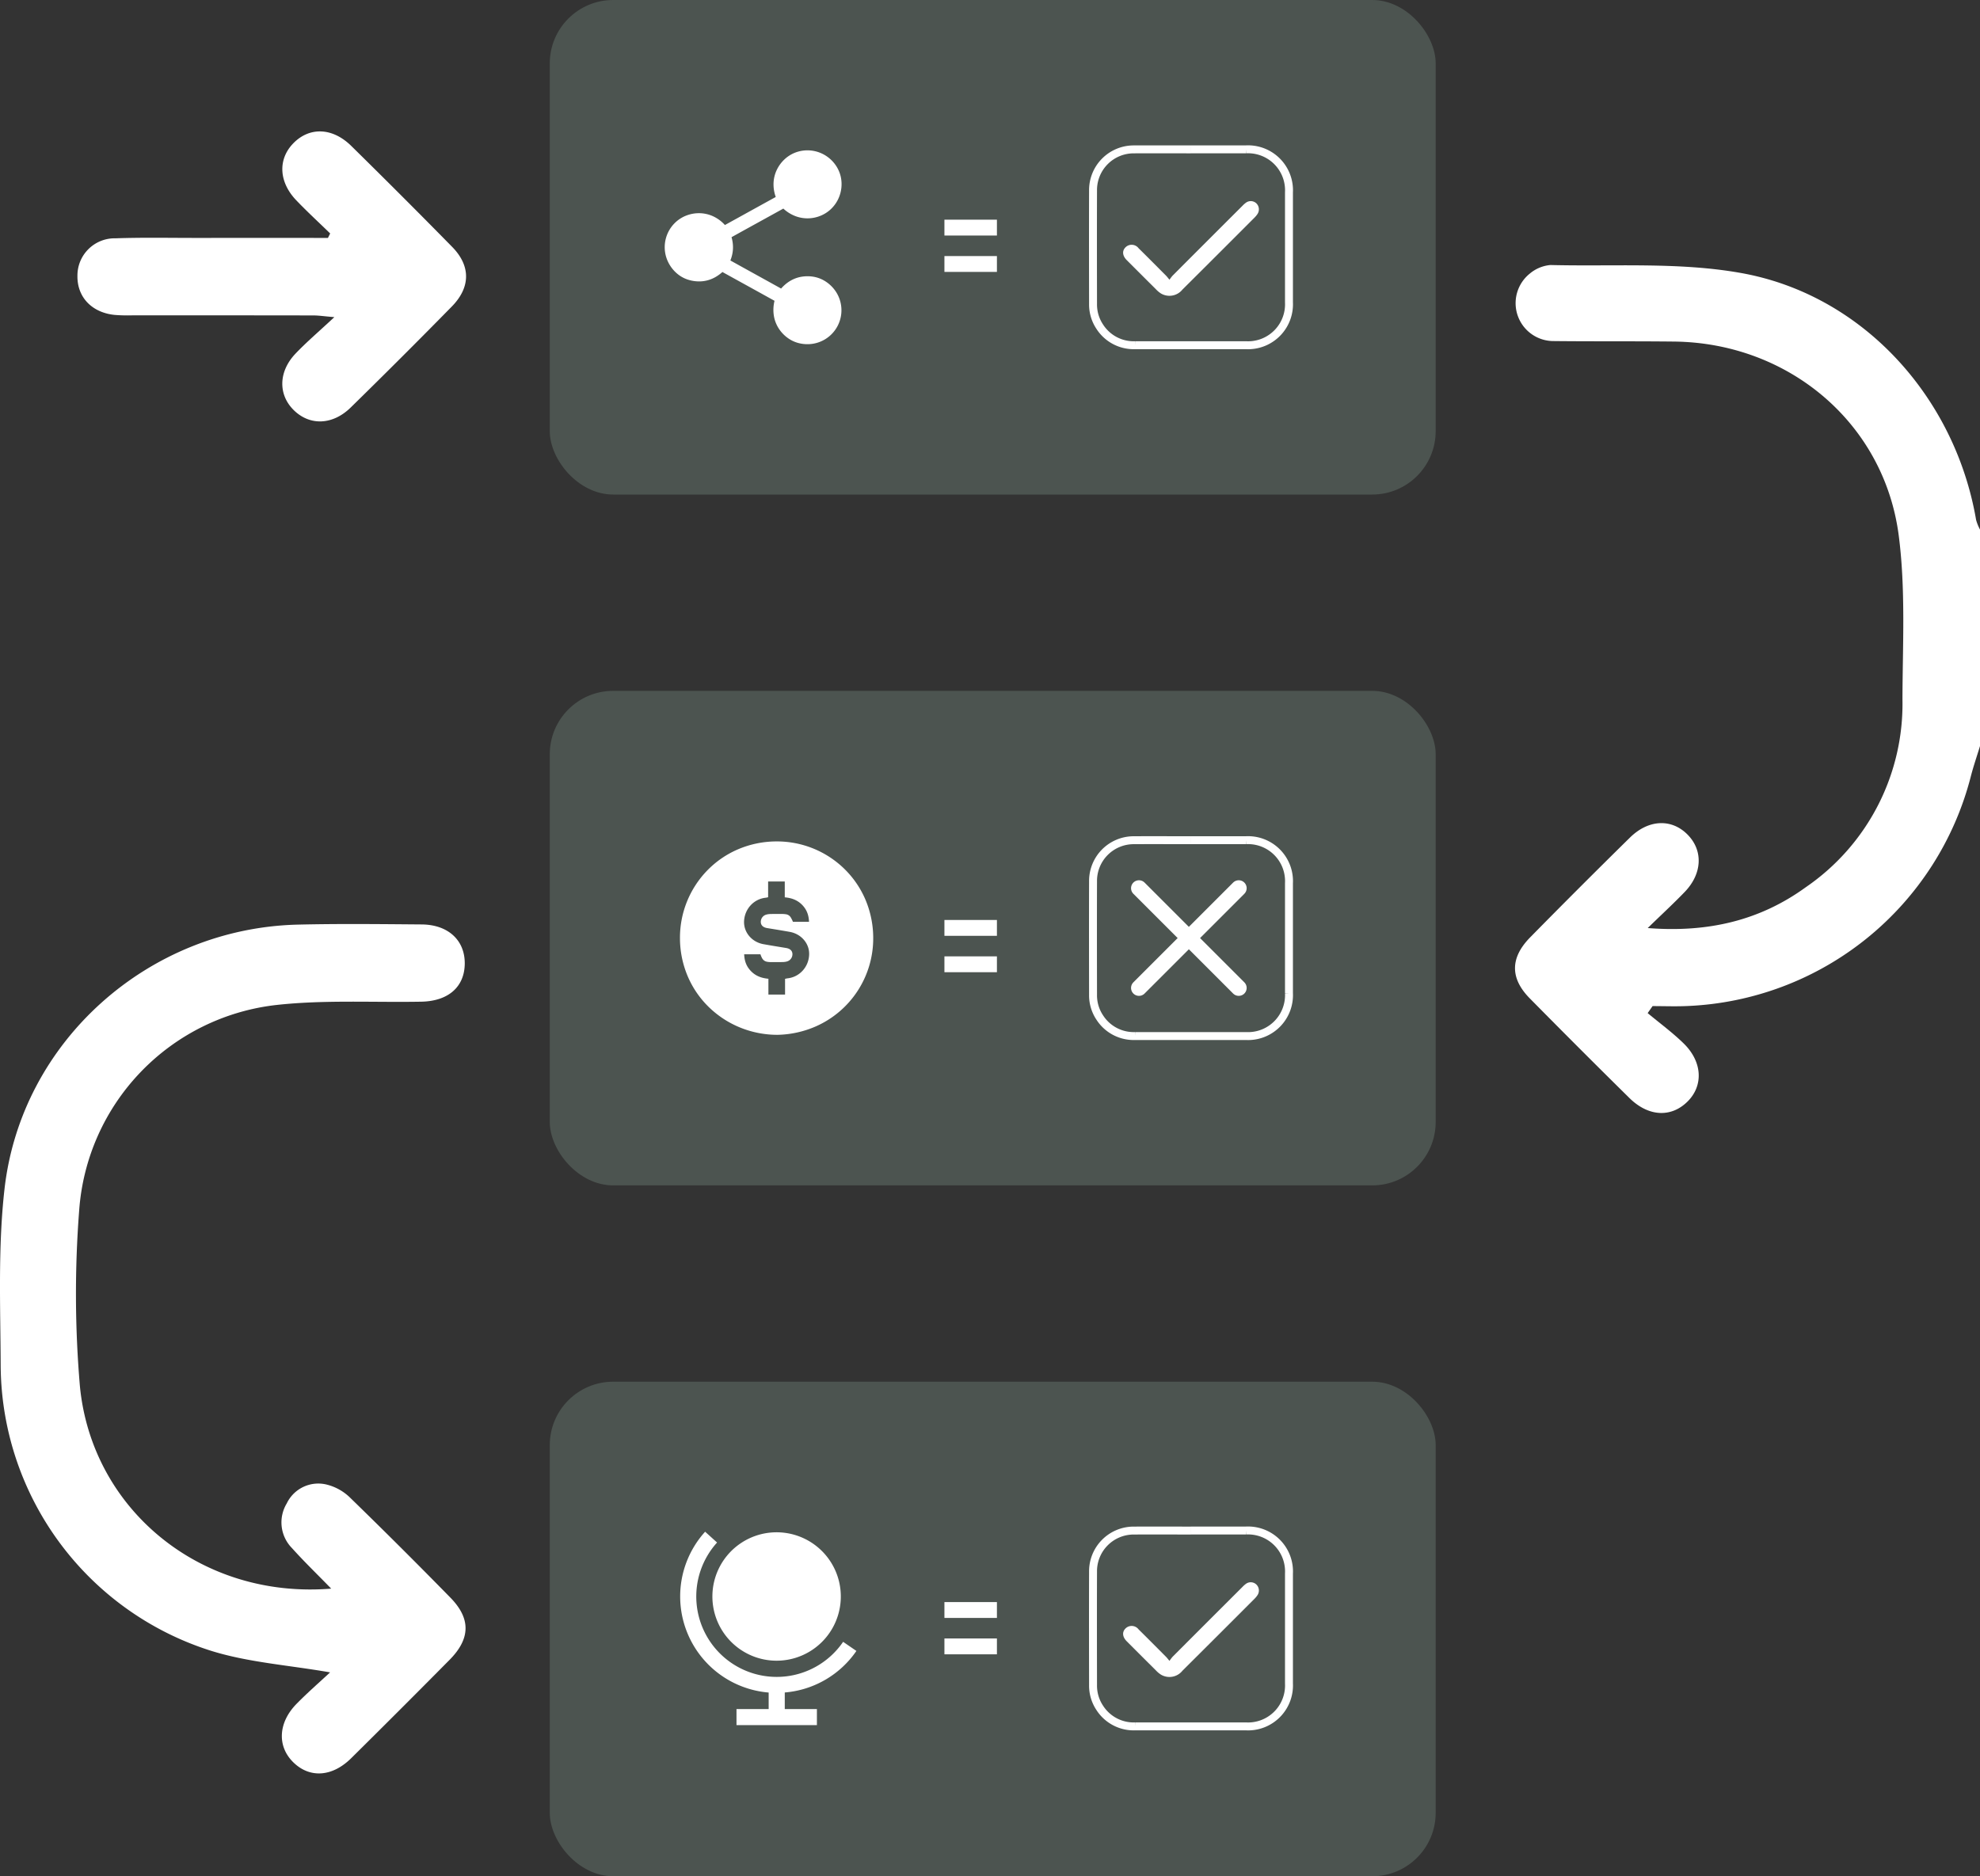 <svg xmlns="http://www.w3.org/2000/svg" width="249.768" height="236.71" viewBox="0 0 249.768 236.71">
  <rect x="0" y="0" width="249.768" height="236.71" fill="#333333" stroke="none"/>
  <g id="Group_9302" data-name="Group 9302" transform="translate(-0.001 0)">
    <rect id="Rectangle_3149" data-name="Rectangle 3149" width="111.754" height="62.392" rx="8" transform="translate(69.352 0)" fill="rgba(177,219,198,0.2)"/>
    <rect id="Rectangle_3150" data-name="Rectangle 3150" width="111.754" height="62.392" rx="8" transform="translate(69.352 87.159)" fill="rgba(177,219,198,0.2)"/>
    <rect id="Rectangle_3151" data-name="Rectangle 3151" width="111.754" height="62.392" rx="8" transform="translate(69.352 174.318)" fill="rgba(177,219,198,0.2)"/>
    <g id="Group_9295" data-name="Group 9295" transform="translate(0.001 16.58)">
      <path id="Path_5629" data-name="Path 5629" d="M2059.59,3833.515c-.386,1.268-.82,2.523-1.152,3.806a38.571,38.571,0,0,1-35.8,28.995c-1.448.065-2.9.008-4.351.008l-.621.884c1.523,1.271,3.136,2.45,4.549,3.833,2.365,2.314,2.5,5.318.486,7.321-2.069,2.059-4.934,1.927-7.338-.443q-6.334-6.248-12.58-12.583c-2.49-2.536-2.462-5.117.066-7.688q6.238-6.344,12.582-12.582c2.373-2.334,5.313-2.414,7.323-.324,1.925,2,1.793,4.884-.4,7.168-1.387,1.443-2.863,2.8-4.68,4.568,7.647.6,14.173-.968,19.935-5.147a28.04,28.04,0,0,0,12.2-23.7c.021-6.9.414-13.876-.47-20.674-1.848-14.223-13.927-24.315-28.337-24.471-5.118-.056-10.237-.008-15.355-.065a4.782,4.782,0,0,1-2.86-8.5,4.663,4.663,0,0,1,2.627-1.093c8.022.2,16.2-.39,24.025,1.006,15.339,2.737,27.006,15.646,29.66,31.156a6.071,6.071,0,0,0,.492,1.217Z" transform="translate(-1809.822 -3755.973)" fill="#fff"/>
      <path id="Path_5630" data-name="Path 5630" d="M1539.506,4086.1c-5.247-.916-10.308-1.25-15.013-2.721a37.961,37.961,0,0,1-26.542-36.132c-.036-7.386-.347-14.841.485-22.149,2.125-18.661,18.191-32.889,37.007-33.337,5.2-.125,10.4-.062,15.606-.022,3.347.025,5.458,1.991,5.443,4.925-.016,2.954-2.076,4.761-5.5,4.821-6.09.108-12.23-.25-18.258.415a28.094,28.094,0,0,0-24.881,25.919,136.76,136.76,0,0,0,.091,22.164c1.487,15.489,15.155,26.9,31.7,25.551-1.786-1.835-3.427-3.418-4.945-5.11a4.621,4.621,0,0,1-.658-5.645,4.406,4.406,0,0,1,5.139-2.344,6.419,6.419,0,0,1,2.88,1.655q6.38,6.205,12.606,12.566c2.608,2.654,2.558,5.189-.094,7.869q-6.174,6.24-12.415,12.413c-2.422,2.391-5.281,2.531-7.342.459-2.007-2.018-1.851-4.983.474-7.342C1536.675,4088.644,1538.174,4087.341,1539.506,4086.1Z" transform="translate(-1497.865 -3891.69)" fill="#fff"/>
      <path id="Path_5631" data-name="Path 5631" d="M1555.464,3741.339c-1.432-1.395-2.907-2.749-4.286-4.193-2.2-2.31-2.322-5.157-.377-7.167,2.032-2.1,4.935-2.031,7.321.314q6.427,6.318,12.742,12.75c2.346,2.4,2.321,5.094-.06,7.52q-6.312,6.432-12.752,12.737c-2.278,2.231-5.147,2.31-7.157.352s-1.971-4.875.2-7.155c1.391-1.459,2.935-2.772,4.895-4.6-1.326-.112-1.98-.215-2.634-.215q-11.449-.018-22.9-.01a21.1,21.1,0,0,1-2.189-.056c-2.879-.3-4.717-2.248-4.684-4.916a4.7,4.7,0,0,1,4.823-4.748c3.406-.12,6.819-.047,10.229-.049q8.274-.006,16.548,0Z" transform="translate(-1513.815 -3728.466)" fill="#fff"/>
    </g>
    <g id="Group_163" data-name="Group 163" transform="translate(83.864 18.965)">
      <g id="Group_9296" data-name="Group 9296" transform="translate(0 0)">
        <g id="Group_85" data-name="Group 85">
          <path id="Path_81" data-name="Path 81" d="M1735.268,3744.162l1.607-.886,1.6-.885,1.6-.883,1.6-.882a4.65,4.65,0,0,1-.273-1.88,4.238,4.238,0,0,1,.443-1.618,4.438,4.438,0,0,1,.947-1.26,4.192,4.192,0,0,1,1.241-.8,4.311,4.311,0,0,1,4.234.544,4.356,4.356,0,0,1,1.04,1.116,4.146,4.146,0,0,1,.574,1.372,4.315,4.315,0,0,1,.06,1.459,4.379,4.379,0,0,1-.423,1.4,4.3,4.3,0,0,1-.9,1.21,4.206,4.206,0,0,1-1.274.82,4.343,4.343,0,0,1-1.531.331,4.288,4.288,0,0,1-1.625-.264,4.7,4.7,0,0,1-1.557-.965l-1.629.9-1.633.9-1.633.9-1.639.908a4.928,4.928,0,0,1,.151.745,4.444,4.444,0,0,1,.028.737,4.308,4.308,0,0,1-.1.731,4.659,4.659,0,0,1-.226.726l1.6.887,1.6.885,1.6.884,1.6.887a5.2,5.2,0,0,1,.705-.666,4.309,4.309,0,0,1,.786-.484,4.091,4.091,0,0,1,.873-.3,4.6,4.6,0,0,1,1.7-.044,4.042,4.042,0,0,1,1.35.479,4.434,4.434,0,0,1,1.592,1.56,4.279,4.279,0,0,1-3.485,6.469,4.454,4.454,0,0,1-1.5-.188,4.081,4.081,0,0,1-1.255-.646,4.41,4.41,0,0,1-1.057-1.132,4.222,4.222,0,0,1-.614-1.562,4.775,4.775,0,0,1,.074-1.942l-1.637-.907-1.641-.907-1.645-.907-1.649-.912a5.136,5.136,0,0,1-.821.605,4.263,4.263,0,0,1-.885.395,4.042,4.042,0,0,1-.951.178,4.575,4.575,0,0,1-1.017-.051,4.5,4.5,0,0,1-.786-.2,4.028,4.028,0,0,1-1.343-.8,4.464,4.464,0,0,1-1.294-2.021,4.294,4.294,0,0,1,1.134-4.33,4.227,4.227,0,0,1,1.383-.887,4.4,4.4,0,0,1,1.644-.309,4.294,4.294,0,0,1,1.7.363,4.588,4.588,0,0,1,1.546,1.125" transform="translate(-1727.68 -3734.741)" fill="#fff"/>
        </g>
      </g>
    </g>
    <g id="Group_9297" data-name="Group 9297" transform="translate(85.776 106.154)">
      <g id="Group_160" data-name="Group 160" transform="translate(0 0)">
        <path id="Path_292" data-name="Path 292" d="M1747.981,3988.653a12.485,12.485,0,0,1-4.655-.919,12.324,12.324,0,0,1-3.894-2.526,11.979,11.979,0,0,1-2.681-3.849,12.341,12.341,0,0,1-1.017-4.882,12.172,12.172,0,0,1,3.406-8.525,11.992,11.992,0,0,1,3.853-2.677,12.4,12.4,0,0,1,4.875-1.022,12.172,12.172,0,0,1,8.548,3.408,12.014,12.014,0,0,1,2.681,3.861,12.41,12.41,0,0,1,1.014,4.89,12.13,12.13,0,0,1-7.259,11.185,12.664,12.664,0,0,1-4.877,1.057m-2.1-10.163h-2.043a4.544,4.544,0,0,0,.046.48,3.37,3.37,0,0,0,.1.448,2.811,2.811,0,0,0,.162.42,2.729,2.729,0,0,0,.233.395,3.207,3.207,0,0,0,.5.556,2.908,2.908,0,0,0,.585.4,3.258,3.258,0,0,0,.673.259,4.228,4.228,0,0,0,.76.128v2h2.1v-1.99l.1-.02.079-.018.074-.015.069-.01a3,3,0,0,0,1.046-.314,3.045,3.045,0,0,0,.847-.649,3.123,3.123,0,0,0,.579-.907,3.181,3.181,0,0,0,.242-1.089,2.677,2.677,0,0,0-.145-1.008,2.785,2.785,0,0,0-.5-.869,2.944,2.944,0,0,0-.786-.656,3.126,3.126,0,0,0-1.012-.368q-.358-.064-.715-.125l-.716-.121-.717-.118-.717-.117a1.392,1.392,0,0,1-.315-.09.884.884,0,0,1-.242-.15.674.674,0,0,1-.158-.206.718.718,0,0,1-.071-.256.935.935,0,0,1,.027-.32.943.943,0,0,1,.344-.519.925.925,0,0,1,.29-.148c.045-.013.091-.025.137-.036s.093-.019.14-.025l.142-.017c.048,0,.095-.006.142-.007q.167,0,.334-.005h1a3.664,3.664,0,0,1,.581.034.856.856,0,0,1,.662.44,3.655,3.655,0,0,1,.254.52h2.028a4.5,4.5,0,0,0-.046-.479,3.377,3.377,0,0,0-.1-.448,2.832,2.832,0,0,0-.162-.42,2.755,2.755,0,0,0-.233-.4,3.2,3.2,0,0,0-.5-.557,2.944,2.944,0,0,0-.585-.4,3.3,3.3,0,0,0-.673-.259,4.279,4.279,0,0,0-.761-.128v-2h-2.1v1.989l-.095.02-.082.018-.074.014-.069.01a2.978,2.978,0,0,0-1.046.314,3.056,3.056,0,0,0-.847.649,3.136,3.136,0,0,0-.579.907,3.193,3.193,0,0,0-.242,1.088,2.681,2.681,0,0,0,.149,1.008,2.788,2.788,0,0,0,.5.869,2.959,2.959,0,0,0,.786.656,3.125,3.125,0,0,0,1.012.368q.357.064.715.125l.716.121.717.118.717.118a1.339,1.339,0,0,1,.315.089.884.884,0,0,1,.242.15.671.671,0,0,1,.157.206.71.71,0,0,1,.071.256.944.944,0,0,1-.027.32.958.958,0,0,1-.128.289.933.933,0,0,1-.506.379c-.045.014-.091.025-.137.036s-.093.019-.14.025-.094.012-.142.016-.095.007-.141.007l-.37.006h-1.111a2.518,2.518,0,0,1-.51-.046.91.91,0,0,1-.358-.154.966.966,0,0,1-.256-.3,2.747,2.747,0,0,1-.206-.489" transform="translate(-1735.734 -3964.251)" fill="#fff"/>
      </g>
    </g>
    <path id="globe-alt" d="M1739.87,4201.672a8.1,8.1,0,1,1,.64,3.158A8.1,8.1,0,0,1,1739.87,4201.672Zm18.166,6.871-1.675-1.15a10.145,10.145,0,1,1-15.9-12.528l-1.508-1.363a12.166,12.166,0,0,0,8.015,20.29v2.083h-4.058v2.028h10.144v-2.028H1749v-2.091a12.166,12.166,0,0,0,9.036-5.241Z" transform="translate(-1650.004 -4000.257)" fill="#fff"/>
    <g id="Group_9298" data-name="Group 9298" transform="translate(137.874 18.835)">
      <g id="Group_105" data-name="Group 105" transform="translate(0 0)">
        <path id="Path_152" data-name="Path 152" d="M1867.084,3734.408h6.963a5.169,5.169,0,0,1,5.426,4.9,4.981,4.981,0,0,1,0,.526v13.873a5.167,5.167,0,0,1-4.909,5.412c-.16.007-.321.008-.48,0h-14.022a5.091,5.091,0,0,1-4.454-2.333,5.038,5.038,0,0,1-.849-2.875c-.008-4.768-.016-9.537,0-14.307a5.133,5.133,0,0,1,5.073-5.192h.143c2.369-.013,4.738,0,7.107,0" transform="translate(-1854.749 -3734.401)" fill="none" stroke="#fff" stroke-miterlimit="10" stroke-width="1"/>
      </g>
    </g>
    <g id="Group_9299" data-name="Group 9299" transform="translate(137.874 105.994)">
      <g id="Group_105-2" data-name="Group 105" transform="translate(0)">
        <path id="Path_152-2" data-name="Path 152" d="M1867.084,3963.838h6.963a5.169,5.169,0,0,1,5.426,4.9,4.962,4.962,0,0,1,0,.525v13.873a5.166,5.166,0,0,1-4.909,5.411c-.16.008-.321.008-.48,0h-14.022a5.093,5.093,0,0,1-4.454-2.333,5.036,5.036,0,0,1-.849-2.876c-.008-4.767-.016-9.537,0-14.306a5.134,5.134,0,0,1,5.073-5.192h.143c2.369-.014,4.738,0,7.107,0" transform="translate(-1854.749 -3963.831)" fill="none" stroke="#fff" stroke-miterlimit="10" stroke-width="1"/>
      </g>
    </g>
    <g id="Group_9300" data-name="Group 9300" transform="translate(137.874 193.086)">
      <g id="Group_105-3" data-name="Group 105" transform="translate(0 0)">
        <path id="Path_152-3" data-name="Path 152" d="M1867.084,4193.089h6.963a5.169,5.169,0,0,1,5.426,4.9,4.972,4.972,0,0,1,0,.526v13.874a5.167,5.167,0,0,1-4.909,5.412c-.16.007-.321.008-.48,0h-14.022a5.091,5.091,0,0,1-4.454-2.333,5.037,5.037,0,0,1-.849-2.875c-.008-4.768-.016-9.537,0-14.306a5.132,5.132,0,0,1,5.073-5.192h.143c2.369-.014,4.738,0,7.107,0" transform="translate(-1854.749 -4193.082)" fill="none" stroke="#fff" stroke-miterlimit="10" stroke-width="1"/>
      </g>
    </g>
    <path id="Path_5633" data-name="Path 5633" d="M1870.6,3761.526c-.211-.25-.316-.393-.441-.517-1.148-1.153-2.293-2.31-3.452-3.451a1.1,1.1,0,0,0-1.534-.22,1.112,1.112,0,0,0-.133.117c-.437.447-.37,1.063.174,1.606q1.844,1.847,3.694,3.688a3.23,3.23,0,0,0,.625.52,2.106,2.106,0,0,0,2.706-.5q4.558-4.534,9.1-9.087a2.9,2.9,0,0,0,.366-.447,1.063,1.063,0,0,0-.13-1.328,1.025,1.025,0,0,0-1.327-.095,3.191,3.191,0,0,0-.433.382q-4.415,4.406-8.819,8.818a5.573,5.573,0,0,0-.391.513" transform="translate(-1723.076 -3726.239)" fill="#fff"/>
    <path id="Path_5634" data-name="Path 5634" d="M1870.6,4220.207c-.211-.25-.316-.393-.441-.517-1.148-1.153-2.293-2.31-3.452-3.451a1.1,1.1,0,0,0-1.534-.22,1.263,1.263,0,0,0-.133.117c-.437.447-.37,1.063.174,1.606q1.844,1.849,3.694,3.688a3.193,3.193,0,0,0,.625.52,2.1,2.1,0,0,0,2.706-.5q4.558-4.534,9.1-9.087a2.93,2.93,0,0,0,.366-.447,1.061,1.061,0,0,0-.13-1.327,1.026,1.026,0,0,0-1.327-.1,3.2,3.2,0,0,0-.433.383q-4.415,4.406-8.819,8.817a5.654,5.654,0,0,0-.391.514" transform="translate(-1723.076 -4010.67)" fill="#fff"/>
    <g id="Group_9301" data-name="Group 9301" transform="translate(143.677 112.055)">
      <line id="Line_45" data-name="Line 45" x2="12.585" y2="12.585" transform="translate(0 0)" fill="none" stroke="#fff" stroke-linecap="round" stroke-miterlimit="10" stroke-width="2"/>
      <line id="Line_46" data-name="Line 46" x1="12.585" y2="12.585" transform="translate(0 0)" fill="none" stroke="#fff" stroke-linecap="round" stroke-miterlimit="10" stroke-width="2"/>
    </g>
    <g id="Group_9303" data-name="Group 9303" transform="translate(119.136 28.715)">
      <path id="Path_5635" data-name="Path 5635" d="M1598.066,3709.846h6.622" transform="translate(-1598.066 -3709.846)" fill="none" stroke="#fff" stroke-width="2"/>
      <path id="Path_5636" data-name="Path 5636" d="M1598.066,3709.846h6.622" transform="translate(-1598.066 -3705.256)" fill="none" stroke="#fff" stroke-width="2"/>
    </g>
    <g id="Group_9304" data-name="Group 9304" transform="translate(119.136 117.066)">
      <path id="Path_5635-2" data-name="Path 5635" d="M1598.066,3709.846h6.622" transform="translate(-1598.066 -3709.846)" fill="none" stroke="#fff" stroke-width="2"/>
      <path id="Path_5636-2" data-name="Path 5636" d="M1598.066,3709.846h6.622" transform="translate(-1598.066 -3705.256)" fill="none" stroke="#fff" stroke-width="2"/>
    </g>
    <g id="Group_9305" data-name="Group 9305" transform="translate(119.136 203.122)">
      <path id="Path_5635-3" data-name="Path 5635" d="M1598.066,3709.846h6.622" transform="translate(-1598.066 -3709.846)" fill="none" stroke="#fff" stroke-width="2"/>
      <path id="Path_5636-3" data-name="Path 5636" d="M1598.066,3709.846h6.622" transform="translate(-1598.066 -3705.256)" fill="none" stroke="#fff" stroke-width="2"/>
    </g>
  </g>
</svg>
